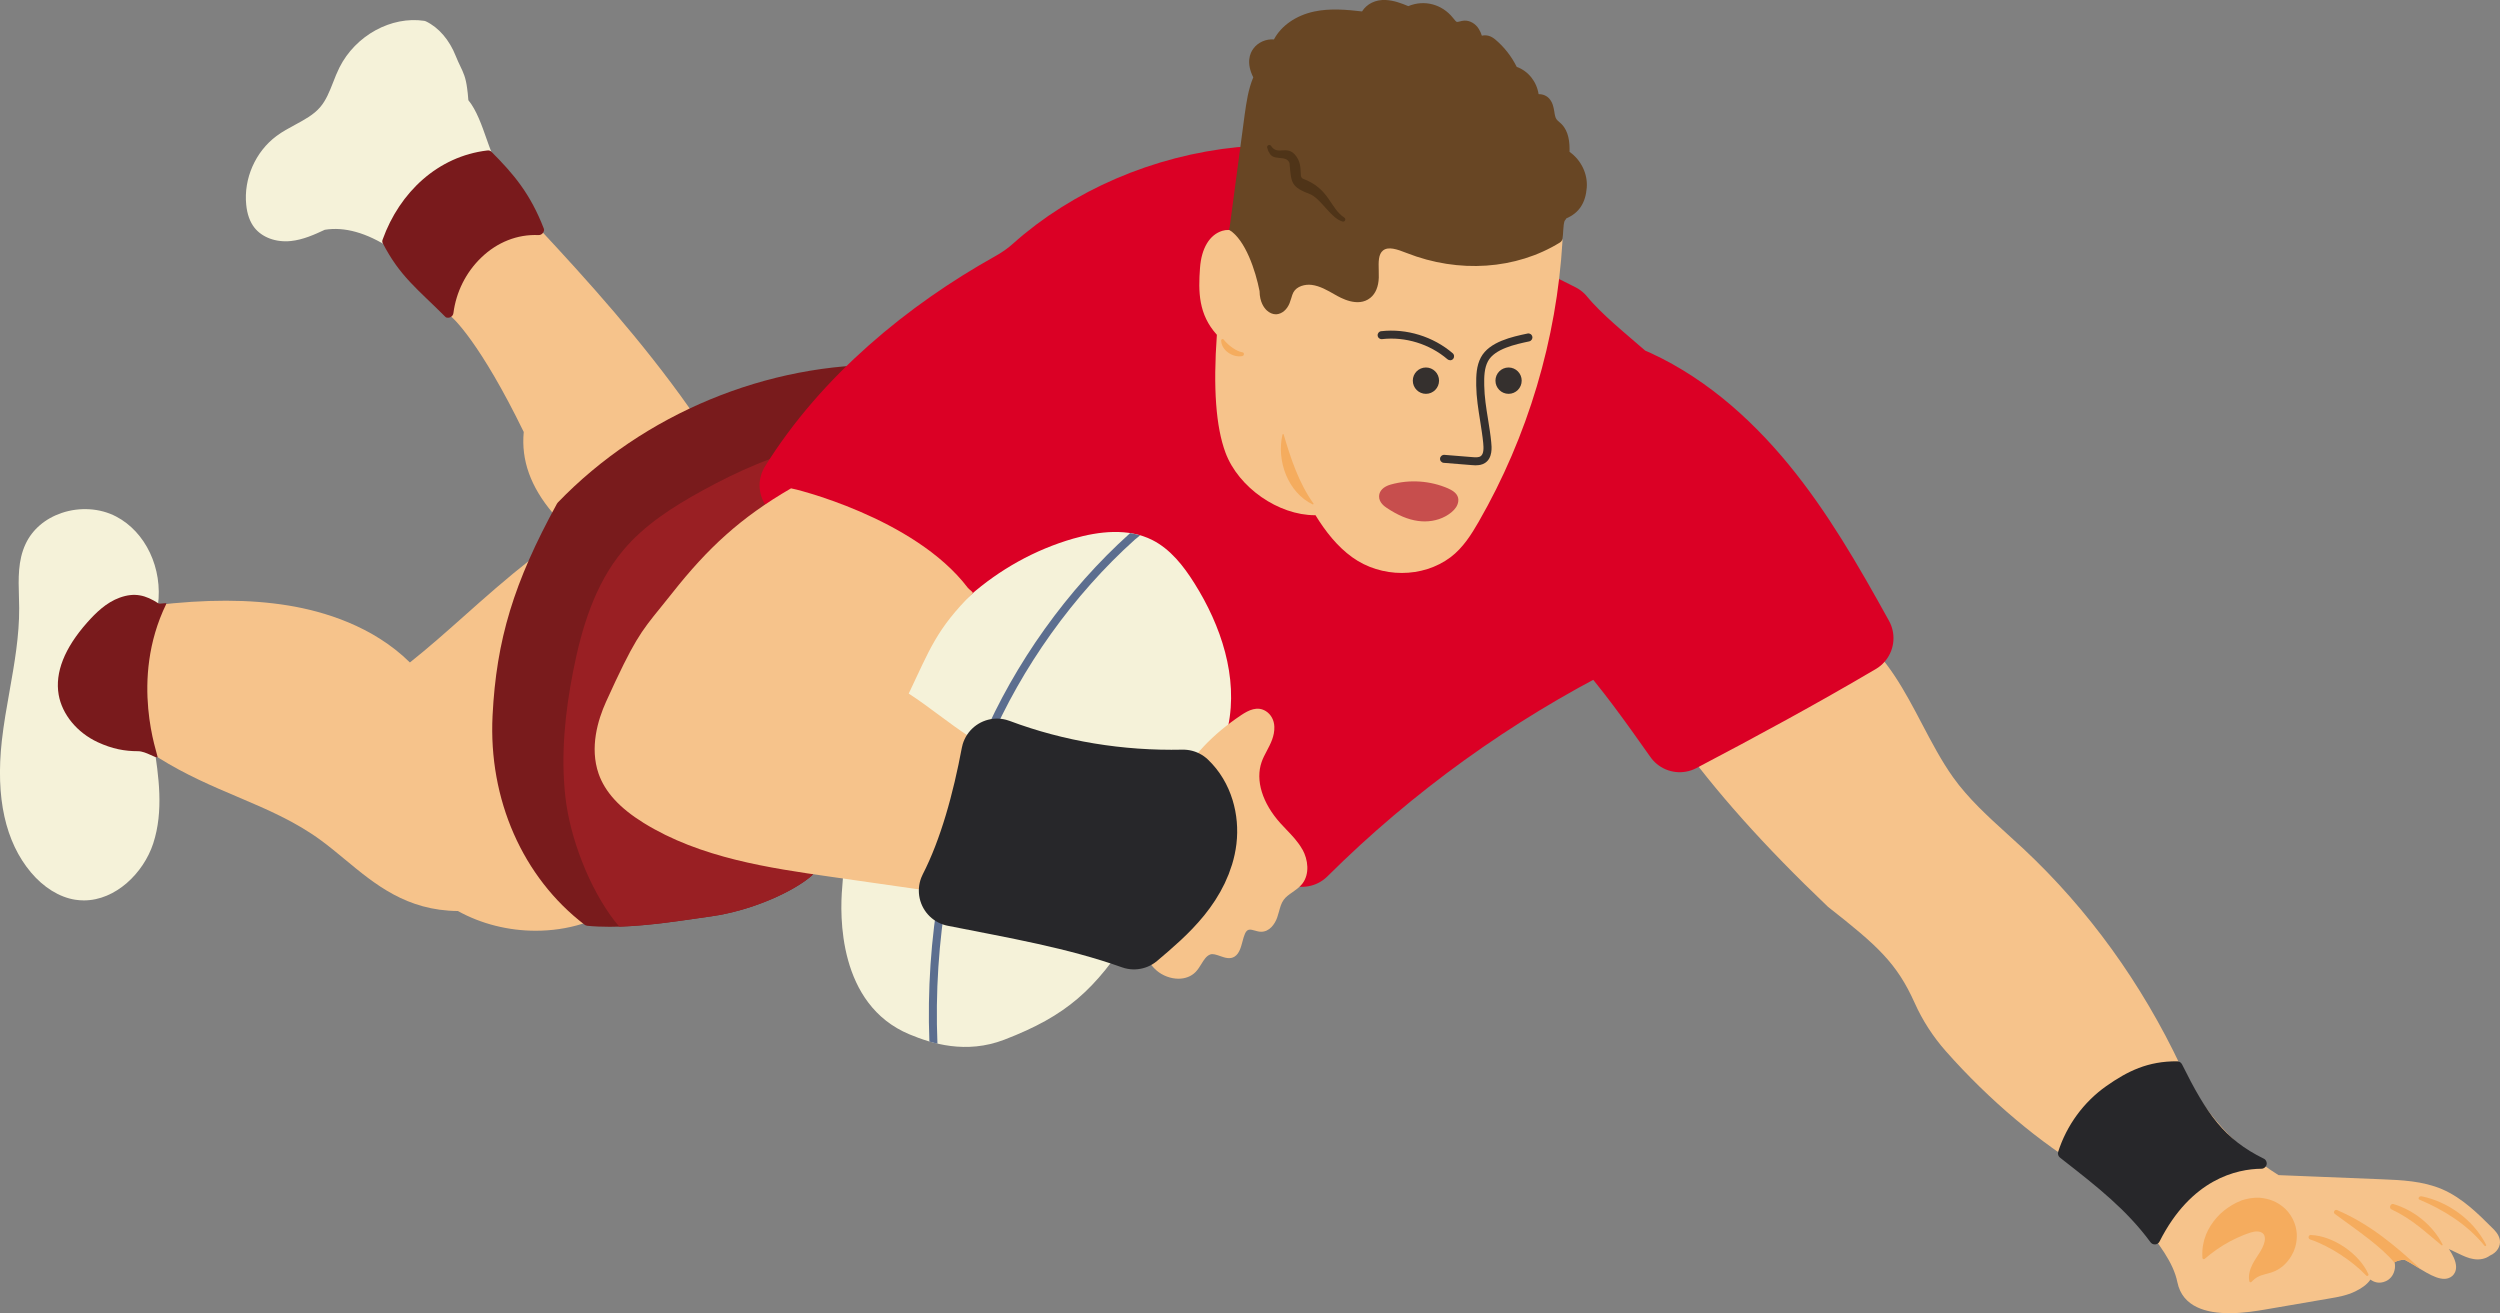 <svg width="198" height="104" viewBox="0 0 198 104" fill="none" xmlns="http://www.w3.org/2000/svg">
<rect x="0" y="0" width="198" height="104" fill="#808080" stroke="none"/>
<g clip-path="url(#clip0_229_932)">
<path d="M12.184 58.966C11.135 56.771 10.928 54.596 11.135 52.269C11.253 50.971 12.49 49.258 12.508 47.936C12.903 45.02 11.54 42.127 9.189 40.904C7.924 40.243 6.315 40.14 4.886 40.626C3.574 41.069 2.558 41.943 2.027 43.08C1.411 44.392 1.458 45.841 1.5 47.243C1.509 47.545 1.519 47.851 1.519 48.153C1.533 50.343 1.143 52.562 0.762 54.709C0.531 55.997 0.296 57.333 0.146 58.659C-0.357 63.166 0.419 66.678 2.455 69.099C3.456 70.288 4.693 71.053 5.939 71.256C6.179 71.293 6.414 71.312 6.645 71.312C9.165 71.312 11.366 69.137 12.132 66.81C12.983 64.214 12.56 61.425 12.179 58.961L12.184 58.966Z" fill="#F5F2D9"/>
<path d="M46.295 72.483C43.065 68.882 41.052 64.129 40.624 59.098C40.257 54.794 40.939 50.103 42.717 44.751C42.778 44.572 42.712 44.378 42.562 44.269C42.411 44.161 42.204 44.166 42.058 44.284C40.083 45.836 38.391 47.337 36.754 48.795C35.31 50.079 33.942 51.292 32.465 52.467C29.526 49.569 25.623 48.413 22.83 47.955C19.778 47.455 16.303 47.45 12.207 47.941C12.048 47.96 11.911 48.073 11.86 48.224C11.225 50.108 10.571 52.057 10.538 54.119C10.496 56.663 11.135 58.574 12.49 59.962C12.513 59.986 12.537 60.004 12.565 60.023C14.695 61.359 16.797 62.256 18.833 63.119C21.17 64.115 23.376 65.05 25.44 66.569C26.07 67.032 26.672 67.532 27.312 68.061C29.715 70.052 32.197 72.115 36.265 72.153C38.132 73.186 40.286 73.715 42.43 73.715C43.681 73.715 44.932 73.535 46.117 73.167C46.253 73.125 46.361 73.016 46.399 72.875C46.436 72.738 46.399 72.587 46.305 72.478L46.295 72.483Z" fill="#F6C38B"/>
<path d="M12.527 47.776C11.54 47.139 10.675 46.903 9.485 47.332C8.408 47.719 7.576 48.55 6.903 49.305C5.102 51.339 4.345 53.265 4.646 55.02C4.919 56.583 6.104 58.022 7.74 58.782C8.902 59.32 9.884 59.495 10.928 59.495C11.568 59.495 12.382 60.108 12.476 59.962C12.546 59.849 10.214 53.902 13.167 47.833C13.247 47.672 12.697 47.884 12.523 47.776H12.527Z" fill="#791A1C"/>
<path d="M54.586 32.296C50.89 27.052 46.498 22.172 42.689 18.09L42.642 18.038L42.571 18.029C40.577 17.698 38.941 18.213 37.431 19.657C36.058 20.964 35.306 22.876 35.414 24.773V24.924L35.569 24.962C35.837 25.061 38.052 27.175 41.48 34.212C41.268 36.449 42.021 38.549 43.779 40.631L43.911 40.786L44.071 40.664C45.792 39.337 47.546 37.988 49.3 36.638C51.059 35.283 52.822 33.924 54.548 32.593L54.708 32.471L54.59 32.305L54.586 32.296Z" fill="#F6C38B"/>
<path d="M38.903 12.002C38.79 11.723 38.677 11.393 38.55 11.039C38.165 9.939 37.732 8.703 37.093 7.934C37.069 7.547 37.032 7.259 36.994 6.976C36.886 6.14 36.698 5.744 36.453 5.239C36.35 5.017 36.227 4.771 36.1 4.446C35.593 3.162 34.751 2.18 33.73 1.69C33.693 1.671 33.651 1.657 33.613 1.652C30.989 1.255 28.158 2.808 26.884 5.347C26.691 5.734 26.531 6.135 26.381 6.527C26.094 7.254 25.826 7.943 25.355 8.49C24.843 9.09 24.128 9.472 23.371 9.883C22.873 10.152 22.36 10.425 21.895 10.775C20.23 12.011 19.289 14.149 19.501 16.221C19.576 16.967 19.793 17.576 20.15 18.029C20.756 18.803 21.852 19.209 23.023 19.091C24.001 18.991 24.913 18.576 25.722 18.199C27.283 17.944 29.019 18.43 30.89 19.638C30.961 19.68 31.036 19.704 31.116 19.704C31.149 19.704 31.186 19.704 31.219 19.69C31.332 19.662 31.431 19.586 31.487 19.482C32.978 16.698 35.409 14.362 38.71 12.535C38.898 12.431 38.978 12.205 38.898 12.007L38.903 12.002Z" fill="#F5F2D9"/>
<path d="M43.074 18.114C42.002 15.339 40.69 13.791 38.903 12.002C38.823 11.922 38.706 11.903 38.593 11.917C34.694 12.379 31.657 15.211 30.307 18.968C30.274 19.053 30.26 19.157 30.302 19.237C31.666 21.894 33.081 22.895 35.287 25.108C35.339 25.16 35.423 25.165 35.494 25.165C35.56 25.165 35.626 25.151 35.682 25.117C35.809 25.056 35.894 24.933 35.912 24.792C36.124 23.131 36.9 21.573 38.104 20.412C39.373 19.18 40.986 18.543 42.642 18.619C42.773 18.623 42.891 18.572 42.975 18.477C43.06 18.383 43.121 18.246 43.074 18.123V18.114Z" fill="#791A1C"/>
<path d="M70.818 29.039C70.739 28.95 70.63 28.898 70.508 28.893C60.793 28.695 50.951 32.773 44.179 39.8C44.156 39.828 44.132 39.857 44.113 39.89C40.695 46.115 39.312 50.664 39.011 56.677C38.677 63.303 41.4 69.495 46.3 73.238C46.361 73.285 46.436 73.314 46.516 73.323C47.095 73.38 47.687 73.403 48.289 73.403C50.636 73.403 53.133 73.04 55.395 72.709C55.714 72.662 56.029 72.615 56.34 72.573C59.669 72.096 62.918 70.557 64.291 69.349C64.357 69.288 64.404 69.212 64.423 69.123C67.202 56.639 69.389 43.264 70.922 29.36C70.936 29.242 70.898 29.124 70.818 29.035V29.039Z" fill="#791B1C"/>
<path d="M64.343 35.42C61.451 35.953 58.442 37.308 55.611 38.865C53.307 40.13 51.035 41.574 49.347 43.594C47.104 46.275 46.06 49.753 45.388 53.184C44.753 56.436 44.41 59.773 44.772 63.067C45.134 66.362 46.676 70.359 48.703 72.974C48.811 73.11 48.929 73.247 49.051 73.389C51.172 73.323 53.382 73.002 55.399 72.709C55.719 72.662 56.034 72.615 56.344 72.572C59.674 72.096 62.923 70.557 64.296 69.349C64.362 69.288 64.409 69.212 64.428 69.122C66.826 58.348 68.782 46.907 70.259 35.038C68.288 35.165 66.318 35.293 64.348 35.415L64.343 35.42Z" fill="#991F23"/>
<path d="M197.986 98.2C197.911 97.77 197.61 97.468 197.389 97.251C196.274 96.137 195.009 94.873 193.42 94.188C191.892 93.532 190.18 93.461 188.666 93.4L180.46 93.07C177.168 91.017 174.422 87.963 172.725 84.466C169.602 77.849 165.403 72.044 160.254 67.221C159.835 66.829 159.403 66.437 158.984 66.06C157.456 64.672 155.88 63.242 154.681 61.557C153.764 60.269 152.984 58.782 152.227 57.343C150.877 54.77 149.476 52.109 147.209 50.32C147.082 50.221 146.908 50.202 146.762 50.273C142.004 52.656 137.362 55.021 132.839 57.692C132.735 57.753 132.665 57.852 132.641 57.97C132.618 58.088 132.641 58.206 132.712 58.305C135.872 62.695 139.704 66.985 144.764 71.808C144.773 71.817 144.783 71.827 144.797 71.836C148.728 74.923 150.228 76.282 151.644 79.435C152.264 80.822 153.101 82.115 154.131 83.277C157.536 87.128 161.57 90.531 165.492 92.848C166.828 93.641 167.999 94.674 168.963 95.925C169.165 96.189 169.367 96.444 169.56 96.694C170.994 98.53 172.127 99.979 172.447 101.546C172.851 103.538 174.784 104.005 176.571 104.005C177.695 104.005 178.758 103.821 179.355 103.722L184.523 102.834C185.162 102.726 185.891 102.598 186.54 102.277C186.978 102.06 187.438 101.782 187.739 101.343C188.031 101.555 188.435 101.697 188.943 101.475C189.286 101.329 189.54 101.022 189.639 100.63C189.7 100.404 189.7 100.177 189.649 99.965C189.893 99.842 190.175 99.771 190.443 99.771C190.739 99.918 191.073 100.125 191.426 100.342C192.456 100.98 193.519 101.64 194.21 101.065C194.215 101.06 194.224 101.055 194.229 101.05C194.37 100.918 194.539 100.682 194.52 100.291C194.501 99.875 194.271 99.394 193.956 98.927C194.233 99.059 194.511 99.191 194.784 99.318C195.113 99.474 195.489 99.653 195.907 99.719C196.396 99.8 196.867 99.696 197.205 99.441C197.751 99.21 198.075 98.7 197.986 98.2Z" fill="#F6C38B"/>
<path d="M191.83 94.754C193.763 95.16 195.827 96.491 196.9 98.582C196.942 98.662 196.834 98.738 196.777 98.667C195.381 96.954 193.552 95.835 191.619 95.009C191.567 94.986 191.539 94.924 191.558 94.868C191.558 94.863 191.558 94.858 191.562 94.853C191.605 94.754 191.722 94.731 191.826 94.754H191.83Z" fill="#F5AC5E"/>
<path d="M189.564 95.363C191.167 95.835 192.667 97.025 193.448 98.549C193.476 98.606 193.415 98.662 193.368 98.624C192.145 97.633 191.097 96.576 189.399 95.778C189.178 95.675 189.333 95.292 189.564 95.359V95.363Z" fill="#F5AC5E"/>
<path d="M185.106 95.84C184.908 95.755 184.749 96.024 184.927 96.151C186.78 97.506 188.614 98.752 189.663 100.036C189.663 100.012 189.653 99.989 189.649 99.965C189.893 99.842 190.175 99.771 190.443 99.771C190.739 99.918 191.073 100.125 191.426 100.342C191.529 100.409 191.638 100.475 191.746 100.536C189.705 98.667 187.768 96.996 185.106 95.84Z" fill="#F5AC5E"/>
<path d="M183.028 97.813C184.796 97.883 186.855 99.299 187.575 100.904C187.626 101.017 187.485 101.112 187.401 101.022C186.324 99.875 184.471 98.662 182.966 98.166C182.764 98.1 182.816 97.798 183.028 97.808V97.813Z" fill="#F5AC5E"/>
<path d="M174.427 99.507C174.37 98.233 174.869 97.223 175.565 96.43C175.913 96.029 176.331 95.708 176.778 95.439C177.018 95.297 177.201 95.208 177.535 95.071C177.874 94.962 178.344 94.83 178.993 94.863C179.628 94.924 180.333 95.123 180.996 95.741C181.321 96.052 181.584 96.472 181.725 96.869C181.871 97.265 181.918 97.638 181.908 97.954C181.89 98.582 181.706 99.082 181.504 99.417C181.306 99.776 181.067 100.036 180.85 100.234C180.394 100.626 180.009 100.758 179.642 100.852C179.266 100.97 178.856 100.998 178.41 101.433L178.316 101.527C178.278 101.565 178.212 101.565 178.175 101.527C178.16 101.513 178.151 101.494 178.146 101.48C178.052 101.022 178.189 100.56 178.377 100.168C178.574 99.771 178.833 99.436 179.035 99.092C179.228 98.752 179.397 98.393 179.378 98.063C179.369 97.898 179.317 97.77 179.219 97.685C179.12 97.596 178.965 97.539 178.809 97.534C178.49 97.506 178.104 97.662 177.723 97.803C177.347 97.95 176.98 98.129 176.623 98.313C175.908 98.695 175.236 99.163 174.615 99.701C174.568 99.738 174.497 99.734 174.46 99.691C174.441 99.672 174.436 99.649 174.431 99.625V99.512L174.427 99.507Z" fill="#F5AC5E"/>
<path d="M179.294 91.767C176.162 90.228 174.761 88.218 172.814 84.291C172.743 84.15 172.598 84.06 172.438 84.055C170.11 84.041 168.511 84.829 166.818 86.018C165.027 87.279 163.677 89.129 163.009 91.219C162.958 91.389 163.009 91.573 163.15 91.682L163.541 91.989C166.056 93.957 168.431 95.816 170.322 98.388C170.402 98.497 170.528 98.558 170.66 98.558C170.67 98.558 170.684 98.558 170.698 98.558C170.844 98.544 170.971 98.459 171.036 98.327C173.543 93.362 177.168 92.583 179.106 92.564C179.303 92.564 179.468 92.428 179.515 92.234C179.557 92.041 179.463 91.847 179.289 91.762L179.294 91.767Z" fill="#27272A"/>
<path d="M103.129 67.4C110.084 60.49 118.129 54.69 126.876 50.287C129.1 52.76 131.066 55.544 133.031 58.324C137.795 55.823 142.511 53.265 147.129 50.542C144.679 46.11 142.37 42.122 139.464 38.582C136.558 35.043 132.998 31.942 128.776 30.196C126.946 28.601 124.873 26.953 123.504 25.283C115.247 21.087 107.065 17.745 98.403 14.475H98.29C92.224 15.079 86.36 17.609 82.085 21.441C81.507 21.96 80.863 22.399 80.186 22.776C73.621 26.444 67.16 31.739 62.994 38.441C68.876 39.569 73.179 42.948 77.397 46.714C85.899 53.557 94.406 60.396 103.129 67.4Z" fill="#DB0025" stroke="#DB0025" stroke-width="5.67" stroke-linecap="round" stroke-linejoin="round"/>
<path d="M123.702 18.85C122.987 17.481 121.84 16.433 120.391 15.81C119.131 15.268 117.8 15.074 116.314 14.895C113.822 14.593 111.386 14.361 108.979 14.843C105.898 15.461 103.082 17.288 101.252 19.846C100.857 20.402 100.509 20.988 100.209 21.601C100.086 21.044 99.903 20.488 99.583 19.987C99.174 19.345 98.088 17.892 96.813 18.279C95.802 18.585 95.153 19.657 95.041 21.219C94.904 23.088 94.909 24.9 96.376 26.514C96.075 30.748 96.301 33.806 97.058 35.85C98.088 38.62 101.257 40.805 104.144 40.805C104.159 40.805 104.173 40.805 104.187 40.805C104.981 42.103 105.927 43.292 107.093 44.132C108.245 44.963 109.642 45.378 111.024 45.378C112.407 45.378 113.78 44.963 114.885 44.132C115.877 43.387 116.554 42.292 117.109 41.329C120.998 34.571 123.293 26.878 123.749 19.086C123.749 19.01 123.735 18.93 123.702 18.864V18.85Z" fill="#F6C38B"/>
<path d="M98.393 28.204C97.627 28.346 96.729 27.737 96.715 26.963C96.715 26.864 96.842 26.812 96.907 26.887C97.312 27.392 97.933 27.831 98.417 27.907C98.567 27.93 98.544 28.176 98.393 28.199V28.204Z" fill="#F5AC5E"/>
<path d="M124.308 12.021C124.323 11.247 124.247 10.416 123.678 9.831C123.612 9.765 123.547 9.708 123.481 9.651C123.401 9.585 123.33 9.519 123.283 9.458C123.175 9.316 123.137 9.085 123.1 8.83C123.043 8.481 122.968 8.118 122.71 7.82C122.498 7.575 122.183 7.452 121.858 7.457C121.703 6.461 121.045 5.63 120.123 5.295C119.714 4.465 119.126 3.714 118.416 3.12C118.082 2.841 117.73 2.742 117.363 2.827C117.307 2.648 117.231 2.468 117.123 2.294C116.855 1.864 116.413 1.614 115.976 1.633C115.839 1.638 115.717 1.671 115.609 1.699C115.524 1.718 115.43 1.746 115.388 1.737C115.322 1.723 115.209 1.581 115.125 1.477L115.068 1.406C114.194 0.321 112.792 -0.038 111.537 0.486C111.001 0.26 110.399 0.033 109.754 -4.91159e-05C108.941 -0.038 108.259 0.297 107.873 0.906C106.684 0.769 105.358 0.642 104.093 0.911C102.644 1.218 101.473 2.034 100.895 3.124C100.274 3.072 99.625 3.351 99.259 3.861C99 4.215 98.675 4.965 99.259 6.126C98.859 7.084 98.718 8.099 98.577 9.085L97.392 17.972C97.373 18.118 97.298 18.17 97.368 18.213C98.633 19.001 99.437 21.422 99.757 23.055C99.766 23.933 100.124 24.395 100.335 24.589C100.547 24.782 100.796 24.891 101.036 24.891C101.06 24.891 101.078 24.891 101.102 24.891C101.539 24.853 101.925 24.527 102.132 24.018C102.188 23.876 102.231 23.735 102.273 23.602C102.32 23.437 102.367 23.282 102.437 23.154C102.705 22.659 103.378 22.498 103.886 22.564C104.53 22.644 105.132 22.994 105.72 23.329C106.171 23.588 107.544 24.381 108.527 23.593C108.946 23.258 109.176 22.701 109.2 21.988C109.204 21.795 109.2 21.597 109.195 21.403C109.176 20.752 109.162 20.134 109.538 19.836C109.957 19.506 110.634 19.732 111.41 20.039C115.538 21.663 120.076 21.351 123.551 19.204C123.655 19.138 123.73 19.029 123.749 18.907C123.782 18.703 123.796 18.491 123.805 18.284C123.824 17.996 123.852 17.566 123.946 17.453C124.003 17.387 124.036 17.335 124.059 17.292C125.051 16.872 125.578 16.079 125.672 14.857C125.752 13.762 125.225 12.681 124.313 12.03L124.308 12.021Z" fill="#684624"/>
<path d="M100.359 11.7C100.312 11.511 100.566 11.393 100.669 11.558C101.229 12.436 102.089 11.247 102.818 12.63C102.964 12.931 102.997 13.229 103.011 13.545C103.044 13.894 102.978 13.984 103.171 14.145C105.329 14.951 105.301 16.466 106.472 17.236C106.637 17.344 106.519 17.599 106.331 17.547C105.423 17.292 104.676 15.834 103.839 15.414C103.834 15.414 103.825 15.409 103.82 15.405C102.231 14.8 102.273 14.513 102.132 12.946C102.132 12.927 102.127 12.903 102.118 12.884C101.831 12.233 100.81 12.809 100.509 12.058C100.458 12.011 100.406 11.87 100.364 11.695L100.359 11.7Z" fill="#4F3418"/>
<path d="M116.883 36.855C116.766 36.855 116.653 36.845 116.559 36.836L114.344 36.657C114.17 36.642 114.038 36.491 114.052 36.317C114.067 36.142 114.217 36.015 114.391 36.024L116.606 36.203C116.874 36.227 117.109 36.237 117.264 36.133C117.523 35.963 117.509 35.486 117.471 35.09C117.415 34.509 117.316 33.91 117.227 33.334C117.081 32.419 116.93 31.475 116.916 30.531C116.907 29.742 116.926 28.983 117.288 28.303C117.955 27.057 119.775 26.67 120.984 26.415C121.153 26.377 121.322 26.486 121.36 26.661C121.398 26.831 121.285 27 121.115 27.038C120.025 27.269 118.379 27.623 117.847 28.61C117.556 29.157 117.537 29.827 117.551 30.526C117.565 31.423 117.711 32.343 117.857 33.235C117.951 33.82 118.049 34.429 118.106 35.028C118.144 35.397 118.228 36.26 117.622 36.661C117.391 36.817 117.123 36.85 116.888 36.85L116.883 36.855Z" fill="#35302E"/>
<path d="M114.847 28.53C114.777 28.53 114.701 28.506 114.64 28.454C113.234 27.246 111.297 26.647 109.458 26.859C109.284 26.878 109.129 26.755 109.11 26.581C109.091 26.406 109.214 26.25 109.388 26.231C111.396 26 113.516 26.656 115.054 27.977C115.186 28.091 115.2 28.294 115.087 28.426C115.026 28.501 114.936 28.534 114.847 28.534V28.53Z" fill="#35302E"/>
<path d="M114.711 38.691C113.267 38.063 111.64 37.955 110.135 38.379C109.571 38.54 109.242 38.87 109.223 39.29C109.204 39.805 109.675 40.121 109.83 40.225C110.704 40.81 111.513 41.15 112.303 41.258C112.482 41.282 112.661 41.296 112.835 41.296C113.629 41.296 114.377 41.046 114.946 40.579C115.266 40.319 115.444 40.041 115.491 39.734C115.562 39.3 115.299 38.946 114.701 38.691H114.711Z" fill="#C74E4D"/>
<path d="M112.933 31.192C113.507 31.192 113.973 30.724 113.973 30.148C113.973 29.572 113.507 29.105 112.933 29.105C112.359 29.105 111.894 29.572 111.894 30.148C111.894 30.724 112.359 31.192 112.933 31.192Z" fill="#35302E"/>
<path d="M118.44 30.148C118.44 29.573 118.905 29.105 119.479 29.105C120.053 29.105 120.518 29.573 120.518 30.148C120.518 30.724 120.053 31.192 119.479 31.192C118.905 31.192 118.44 30.724 118.44 30.148Z" fill="#35302E"/>
<path d="M97.269 57.517C98.074 53.619 96.71 49.551 94.594 46.19C93.738 44.826 92.703 43.5 91.269 42.773C89.355 41.806 87.056 42.07 84.996 42.66C78.921 44.416 73.809 48.932 71.275 54.742C68.538 59.448 67.047 64.842 66.704 70.279C66.506 72.483 66.361 79.562 72.032 81.922C73.781 82.649 76.504 83.513 79.546 82.342C84.488 80.44 86.741 78.387 89.652 73.838C92.957 68.783 96.061 63.384 97.269 57.513V57.517Z" fill="#F5F2D9"/>
<path d="M78.323 58.9C80.919 52.84 85.02 47.101 89.882 42.736L90.296 42.401C90.037 42.325 89.774 42.268 89.506 42.226L89.478 42.249C89.478 42.249 89.468 42.254 89.468 42.259C84.54 46.686 80.374 52.51 77.74 58.659C74.712 66.187 73.297 74.38 73.607 82.493C73.814 82.554 74.025 82.611 74.246 82.663C73.913 74.574 75.309 66.404 78.323 58.905V58.9Z" fill="#5C6E8F"/>
<path d="M103.148 67.282C102.818 66.678 102.339 66.182 101.878 65.701C101.727 65.54 101.572 65.385 101.426 65.219C99.973 63.615 99.414 61.793 99.922 60.349C100.025 60.047 100.176 59.768 100.331 59.471C100.636 58.895 100.952 58.296 100.928 57.56C100.914 57.041 100.665 56.583 100.265 56.328C99.588 55.898 98.892 56.243 98.299 56.639C96.033 58.154 94.307 59.986 93.432 61.812C87.681 62.775 81.592 61.496 76.706 58.296C75.921 57.782 75.145 57.206 74.392 56.649C73.602 56.064 72.803 55.469 71.971 54.931C73.621 51.476 74.166 49.815 77.035 46.978C77.106 46.908 76.748 46.681 76.654 46.558C72.398 40.947 62.697 38.648 62.65 38.677C58.635 41.004 56.043 43.425 53.264 46.941C52.907 47.389 52.601 47.771 52.324 48.111C50.734 50.07 50.203 50.726 48.002 55.573C47.339 57.036 46.695 59.216 47.41 61.279C47.913 62.723 49.074 63.997 50.965 65.168C55.465 67.962 60.967 68.75 65.824 69.444L83.675 71.997C85.104 72.2 88.565 72.823 90.037 74.196C90.371 75.079 90.79 76.169 91.617 76.877C92.078 77.269 92.718 77.514 93.334 77.514C93.841 77.514 94.335 77.349 94.697 76.976C94.876 76.787 95.017 76.565 95.149 76.348C95.351 76.018 95.544 75.706 95.854 75.593C96.066 75.518 96.338 75.617 96.625 75.716C96.997 75.848 97.42 75.999 97.787 75.758C98.154 75.518 98.281 75.031 98.407 74.559C98.525 74.116 98.638 73.691 98.911 73.635C99.052 73.606 99.212 73.653 99.381 73.701C99.541 73.748 99.705 73.795 99.889 73.795C100.528 73.795 100.961 73.214 101.154 72.667C101.21 72.507 101.252 72.341 101.299 72.186C101.389 71.85 101.478 71.53 101.662 71.275C101.836 71.029 102.094 70.85 102.367 70.661C102.635 70.472 102.912 70.279 103.129 70.01C103.754 69.222 103.594 68.075 103.157 67.282H103.148Z" fill="#F6C38B"/>
<path d="M93.71 62.208C94.843 63.28 95.294 64.951 95.111 66.503C94.923 68.056 94.161 69.491 93.178 70.704C92.196 71.916 91.001 72.936 89.811 73.941C85.213 72.303 80.388 71.492 75.606 70.538C77.204 67.424 78.262 63.492 78.963 59.749C83.632 61.501 88.65 62.317 93.71 62.208Z" fill="#27272A" stroke="#27272A" stroke-width="5.67" stroke-linecap="round" stroke-linejoin="round"/>
<path d="M103.985 39.96C101.995 39.017 101.083 36.477 101.577 34.396L101.657 34.377C102.221 36.303 102.87 38.266 104.046 39.908L103.98 39.96H103.985Z" fill="#F5AC5E"/>
</g>
<defs>
<clipPath id="clip0_229_932">
<rect width="198" height="104" fill="white"/>
</clipPath>
</defs>
</svg>
